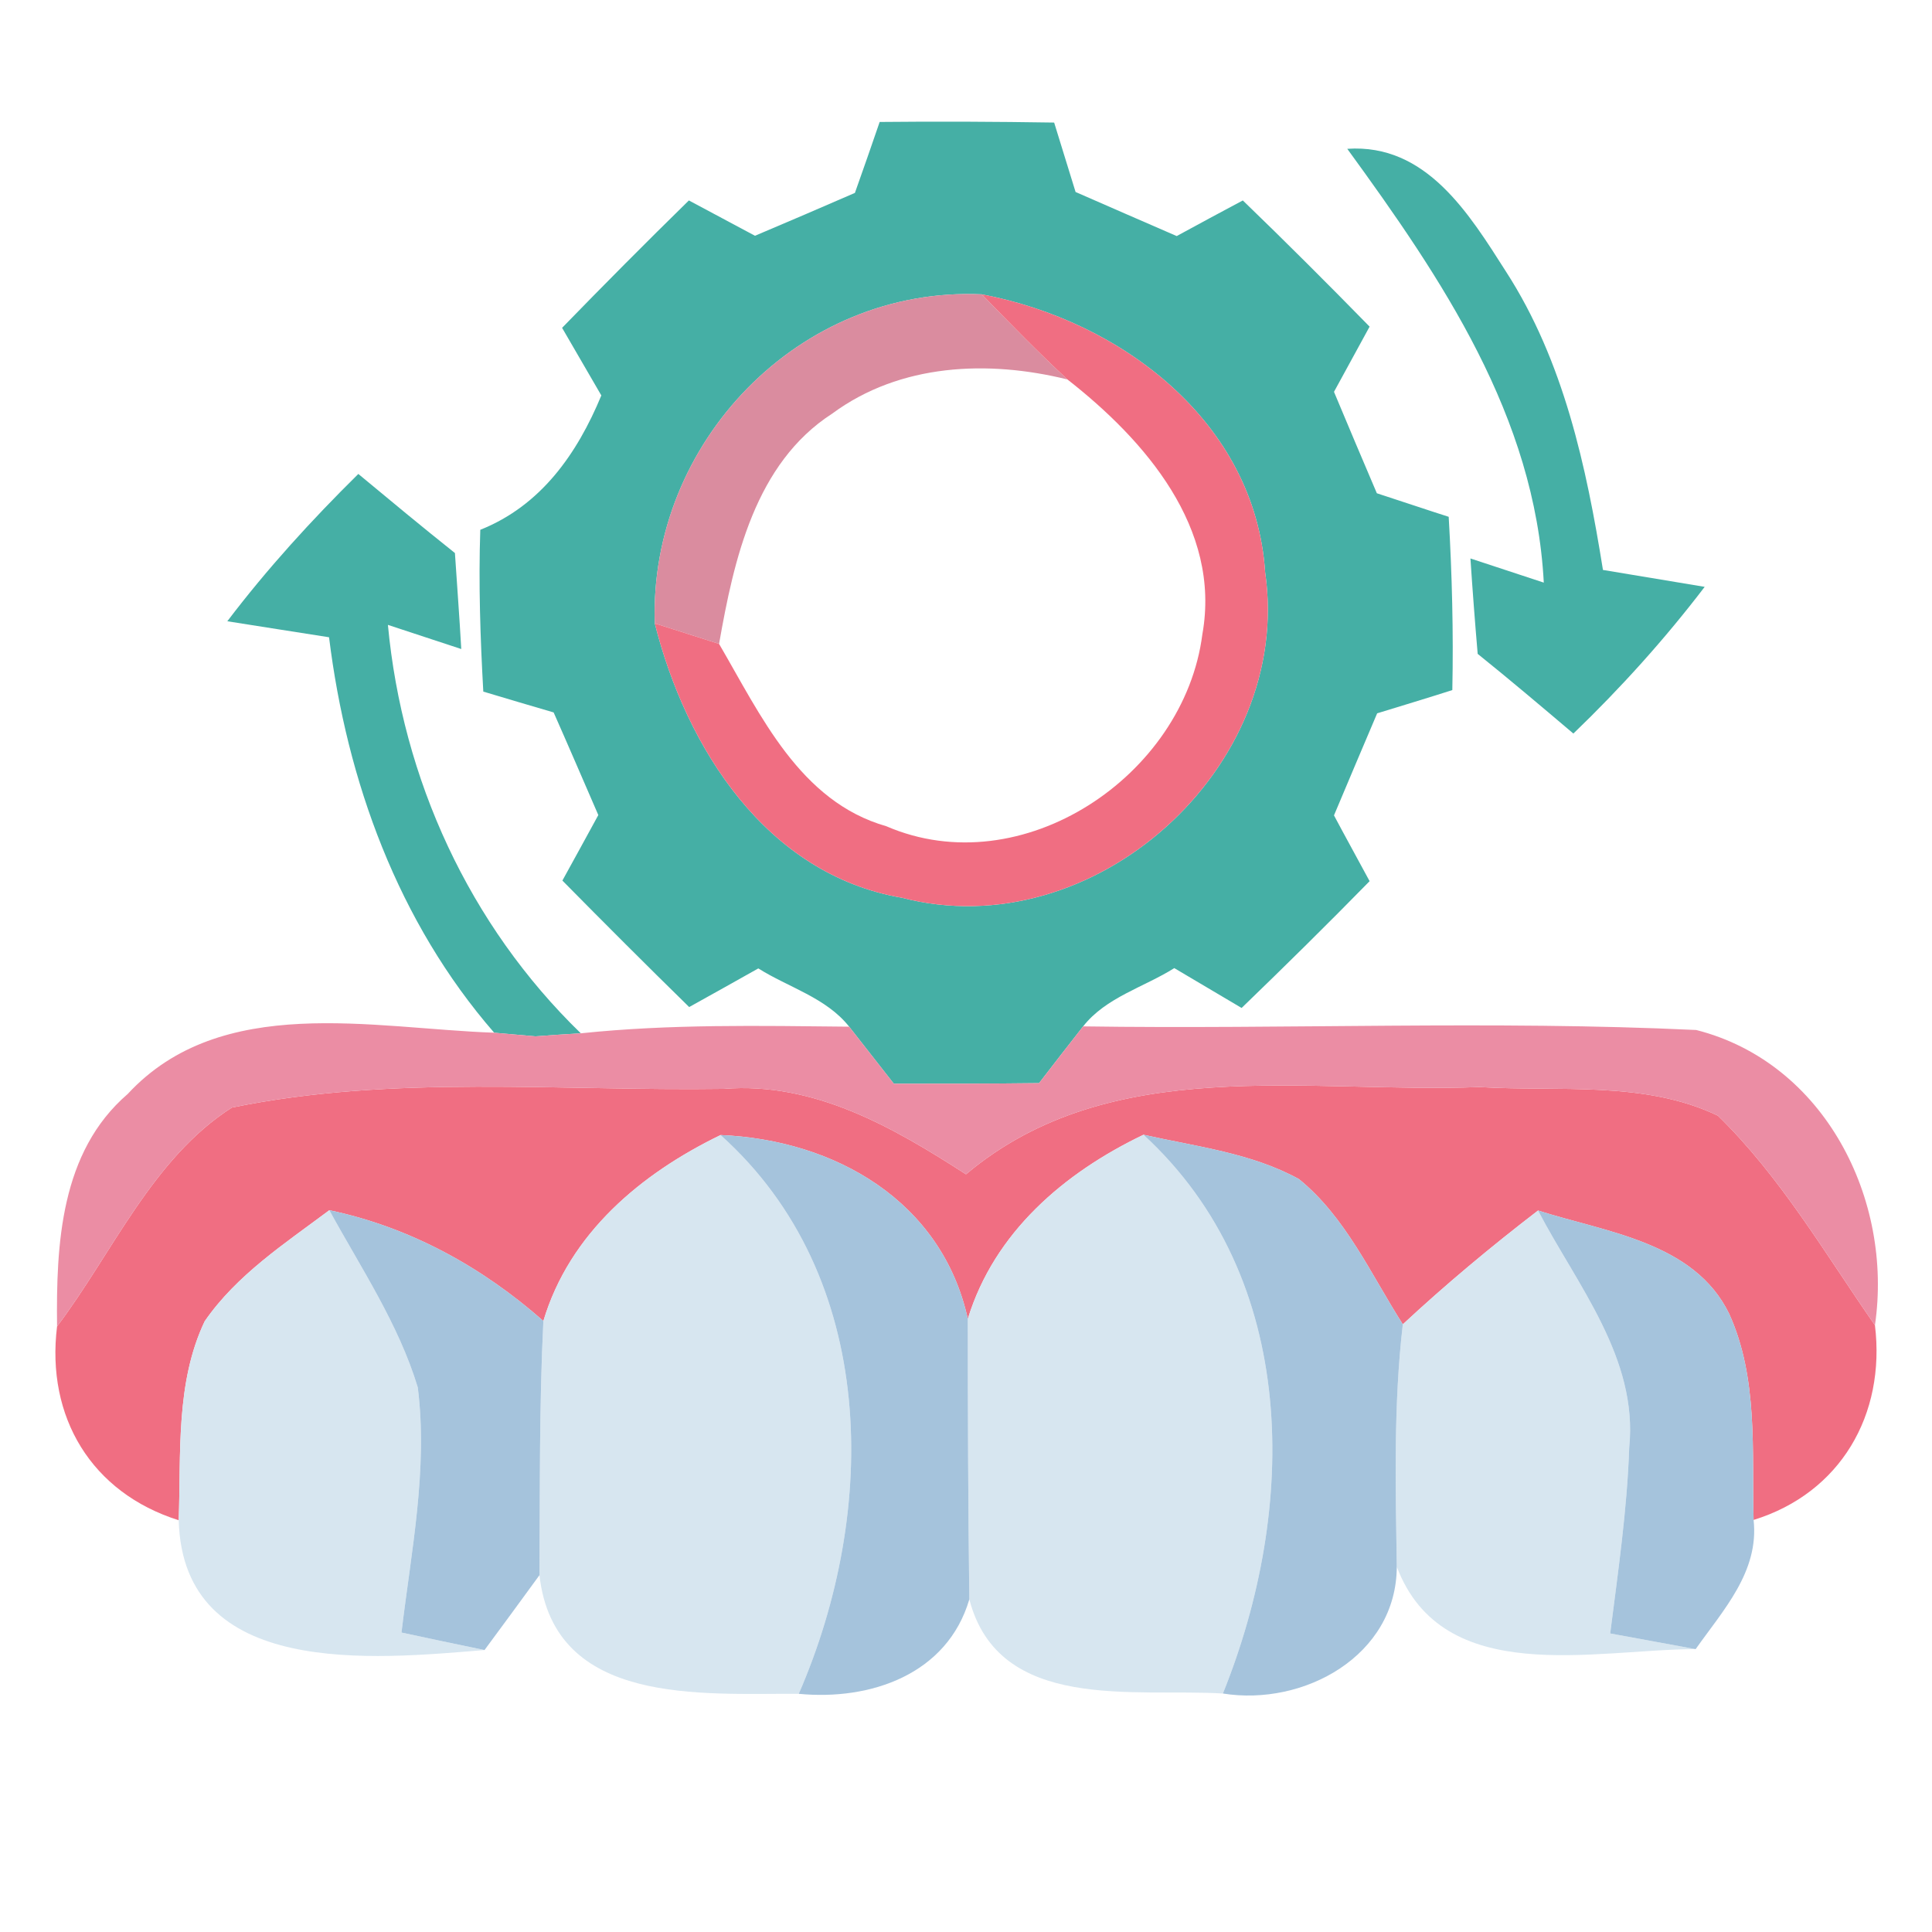 <svg xmlns="http://www.w3.org/2000/svg" width="64pt" height="64pt" viewBox="0 0 64 64"><g id="#45afa5ff"><path fill="#45afa5" opacity="1.00" d=" M 29.14 4.04 C 31.07 4.02 32.99 4.03 34.92 4.06 C 35.10 4.63 35.45 5.79 35.63 6.36 C 36.74 6.85 37.86 7.33 38.98 7.82 C 39.53 7.52 40.62 6.93 41.17 6.64 C 42.59 8.01 43.99 9.41 45.37 10.82 C 45.08 11.36 44.48 12.44 44.19 12.98 C 44.66 14.10 45.13 15.22 45.61 16.34 C 46.20 16.53 47.39 16.93 47.99 17.12 C 48.10 19.03 48.15 20.95 48.11 22.86 C 47.49 23.06 46.24 23.44 45.62 23.63 C 45.14 24.76 44.66 25.89 44.19 27.01 C 44.48 27.56 45.08 28.65 45.37 29.19 C 43.98 30.61 42.56 32.01 41.13 33.39 C 40.57 33.06 39.46 32.40 38.90 32.07 C 37.90 32.70 36.63 33.04 35.88 34.00 C 35.51 34.47 34.78 35.41 34.42 35.88 C 32.81 35.90 31.21 35.90 29.61 35.90 C 29.24 35.43 28.50 34.48 28.13 34.01 C 27.37 33.05 26.12 32.71 25.12 32.08 C 24.55 32.40 23.41 33.04 22.83 33.36 C 21.42 31.98 20.02 30.58 18.63 29.17 C 18.93 28.62 19.53 27.54 19.82 27.00 C 19.33 25.87 18.84 24.73 18.34 23.60 C 17.76 23.43 16.60 23.09 16.01 22.91 C 15.91 21.13 15.85 19.34 15.91 17.55 C 17.92 16.75 19.12 15.03 19.92 13.10 C 19.60 12.54 18.94 11.42 18.62 10.86 C 20.00 9.44 21.40 8.03 22.82 6.64 C 23.37 6.93 24.46 7.52 25.01 7.81 C 26.12 7.34 27.22 6.87 28.32 6.39 C 28.53 5.80 28.94 4.63 29.14 4.04 M 21.69 20.65 C 22.73 24.77 25.38 28.97 29.88 29.74 C 36.22 31.39 42.85 25.43 41.91 18.96 C 41.58 13.97 37.13 10.62 32.52 9.75 C 26.47 9.48 21.50 14.67 21.69 20.65 Z"></path><path fill="#45afa5" opacity="1.00" d=" M 44.63 4.93 C 47.25 4.75 48.67 7.09 49.89 9.00 C 51.80 11.96 52.55 15.45 53.10 18.88 C 53.95 19.02 55.63 19.30 56.47 19.44 C 55.15 21.17 53.69 22.79 52.12 24.30 C 51.07 23.41 50.02 22.52 48.95 21.66 C 48.86 20.61 48.78 19.56 48.71 18.50 L 51.14 19.30 C 50.85 13.79 47.76 9.23 44.63 4.93 Z"></path><path fill="#45afa5" opacity="1.00" d=" M 7.53 20.58 C 8.85 18.84 10.32 17.23 11.87 15.70 C 12.93 16.58 13.99 17.46 15.07 18.32 C 15.14 19.38 15.22 20.44 15.28 21.50 L 12.85 20.70 C 13.33 25.81 15.54 30.64 19.24 34.23 C 18.87 34.25 18.12 34.30 17.74 34.33 C 17.40 34.30 16.71 34.24 16.37 34.21 C 13.19 30.55 11.49 25.88 10.90 21.11 C 10.05 20.98 8.37 20.71 7.53 20.58 Z"></path></g><g id="#d9879bf2"><path fill="#d9879b" opacity="0.95" d=" M 21.69 20.65 C 21.50 14.67 26.47 9.48 32.52 9.75 C 33.45 10.70 34.38 11.66 35.36 12.57 C 32.73 11.92 29.82 12.04 27.57 13.70 C 25.01 15.35 24.31 18.54 23.82 21.33 C 23.29 21.16 22.22 20.82 21.69 20.65 Z"></path></g><g id="#f06e82ff"><path fill="#f06e82" opacity="1.00" d=" M 32.52 9.75 C 37.13 10.62 41.58 13.97 41.91 18.96 C 42.85 25.43 36.22 31.39 29.88 29.74 C 25.38 28.97 22.73 24.77 21.69 20.65 C 22.22 20.82 23.29 21.16 23.82 21.33 C 25.20 23.69 26.49 26.55 29.36 27.37 C 33.85 29.31 39.23 25.71 39.83 21.01 C 40.46 17.49 37.93 14.58 35.36 12.57 C 34.38 11.66 33.45 10.70 32.52 9.75 Z"></path><path fill="#f06e82" opacity="1.00" d=" M 7.68 36.69 C 13.02 35.59 18.55 36.15 23.97 36.07 C 26.97 35.83 29.58 37.34 32.00 38.90 C 36.79 34.87 43.27 36.23 49.01 36.01 C 51.63 36.17 54.48 35.79 56.91 36.96 C 58.99 38.99 60.46 41.53 62.11 43.90 C 62.47 46.86 60.97 49.46 58.09 50.35 C 58.03 48.07 58.25 45.65 57.28 43.52 C 56.12 41.14 53.20 40.82 50.95 40.10 C 49.40 41.29 47.90 42.54 46.47 43.87 C 45.41 42.21 44.58 40.32 43.03 39.06 C 41.45 38.19 39.61 37.98 37.88 37.59 C 35.25 38.85 32.94 40.82 32.06 43.69 C 31.20 39.79 27.66 37.76 23.87 37.60 C 21.23 38.88 18.87 40.85 18.00 43.76 C 15.97 41.97 13.58 40.65 10.91 40.09 C 9.44 41.19 7.84 42.23 6.78 43.77 C 5.81 45.81 6.00 48.16 5.92 50.36 C 3.03 49.45 1.52 46.94 1.89 43.94 C 3.73 41.50 5.05 38.37 7.68 36.69 Z"></path></g><g id="#eb8aa2f7"><path fill="#eb8aa2" opacity="0.97" d=" M 4.23 36.24 C 7.33 32.89 12.34 34.07 16.37 34.21 C 16.71 34.24 17.40 34.30 17.74 34.33 C 18.12 34.30 18.87 34.25 19.24 34.23 C 22.19 33.92 25.16 33.98 28.13 34.01 C 28.50 34.48 29.24 35.43 29.61 35.90 C 31.21 35.90 32.81 35.90 34.42 35.88 C 34.78 35.41 35.51 34.47 35.88 34.00 C 42.65 34.10 49.43 33.80 56.19 34.12 C 60.44 35.20 62.72 39.73 62.11 43.90 C 60.46 41.53 58.99 38.99 56.91 36.96 C 54.48 35.79 51.63 36.17 49.01 36.01 C 43.27 36.23 36.79 34.87 32.00 38.90 C 29.58 37.34 26.97 35.83 23.97 36.07 C 18.55 36.15 13.02 35.59 7.68 36.69 C 5.05 38.37 3.73 41.50 1.89 43.94 C 1.86 41.22 2.00 38.16 4.23 36.24 Z"></path></g><g id="#d7e6f0ff"><path fill="#d7e6f0" opacity="1.00" d=" M 18.00 43.76 C 18.87 40.85 21.23 38.88 23.87 37.60 C 29.10 42.29 29.10 50.04 26.46 56.11 C 23.26 56.09 18.36 56.53 17.87 52.18 C 17.89 49.37 17.86 46.57 18.00 43.76 Z"></path><path fill="#d7e6f0" opacity="1.00" d=" M 32.06 43.69 C 32.94 40.82 35.25 38.85 37.88 37.59 C 43.07 42.36 42.98 49.98 40.51 56.10 C 37.58 55.92 33.09 56.74 32.11 52.98 C 32.07 49.88 32.06 46.79 32.06 43.69 Z"></path><path fill="#d7e6f0" opacity="1.00" d=" M 6.78 43.77 C 7.84 42.23 9.44 41.19 10.91 40.09 C 11.96 42.01 13.20 43.85 13.84 45.96 C 14.18 48.68 13.62 51.39 13.30 54.08 C 13.99 54.23 15.37 54.52 16.05 54.66 C 12.38 54.96 6.06 55.61 5.92 50.36 C 6.00 48.16 5.81 45.81 6.78 43.77 Z"></path><path fill="#d7e6f0" opacity="1.00" d=" M 46.47 43.87 C 47.90 42.54 49.40 41.29 50.95 40.10 C 52.24 42.57 54.27 44.99 53.97 47.95 C 53.90 50.02 53.60 52.06 53.34 54.11 C 54.05 54.24 55.46 54.50 56.17 54.63 C 52.82 54.63 47.80 55.93 46.27 51.90 C 46.23 49.22 46.16 46.53 46.47 43.87 Z"></path></g><g id="#a5c3dcff"><path fill="#a5c3dc" opacity="1.00" d=" M 23.87 37.60 C 27.66 37.76 31.20 39.79 32.06 43.69 C 32.06 46.79 32.07 49.88 32.11 52.98 C 31.38 55.47 28.83 56.34 26.46 56.11 C 29.10 50.04 29.10 42.29 23.87 37.60 Z"></path><path fill="#a5c3dc" opacity="1.00" d=" M 37.88 37.59 C 39.61 37.98 41.45 38.19 43.03 39.06 C 44.58 40.32 45.41 42.21 46.47 43.87 C 46.16 46.53 46.23 49.22 46.27 51.90 C 46.26 54.85 43.19 56.53 40.51 56.10 C 42.98 49.98 43.07 42.36 37.88 37.59 Z"></path><path fill="#a5c3dc" opacity="1.00" d=" M 10.91 40.09 C 13.58 40.65 15.97 41.97 18.00 43.76 C 17.86 46.57 17.89 49.37 17.87 52.18 C 17.42 52.80 16.51 54.04 16.05 54.66 C 15.37 54.52 13.99 54.23 13.30 54.08 C 13.62 51.39 14.18 48.68 13.84 45.96 C 13.20 43.85 11.96 42.01 10.91 40.09 Z"></path><path fill="#a5c3dc" opacity="1.00" d=" M 50.95 40.10 C 53.20 40.82 56.12 41.14 57.28 43.52 C 58.25 45.65 58.03 48.07 58.09 50.35 C 58.28 52.06 57.08 53.34 56.17 54.63 C 55.46 54.50 54.05 54.24 53.34 54.11 C 53.60 52.06 53.90 50.02 53.97 47.95 C 54.27 44.99 52.24 42.57 50.95 40.10 Z"></path></g></svg>